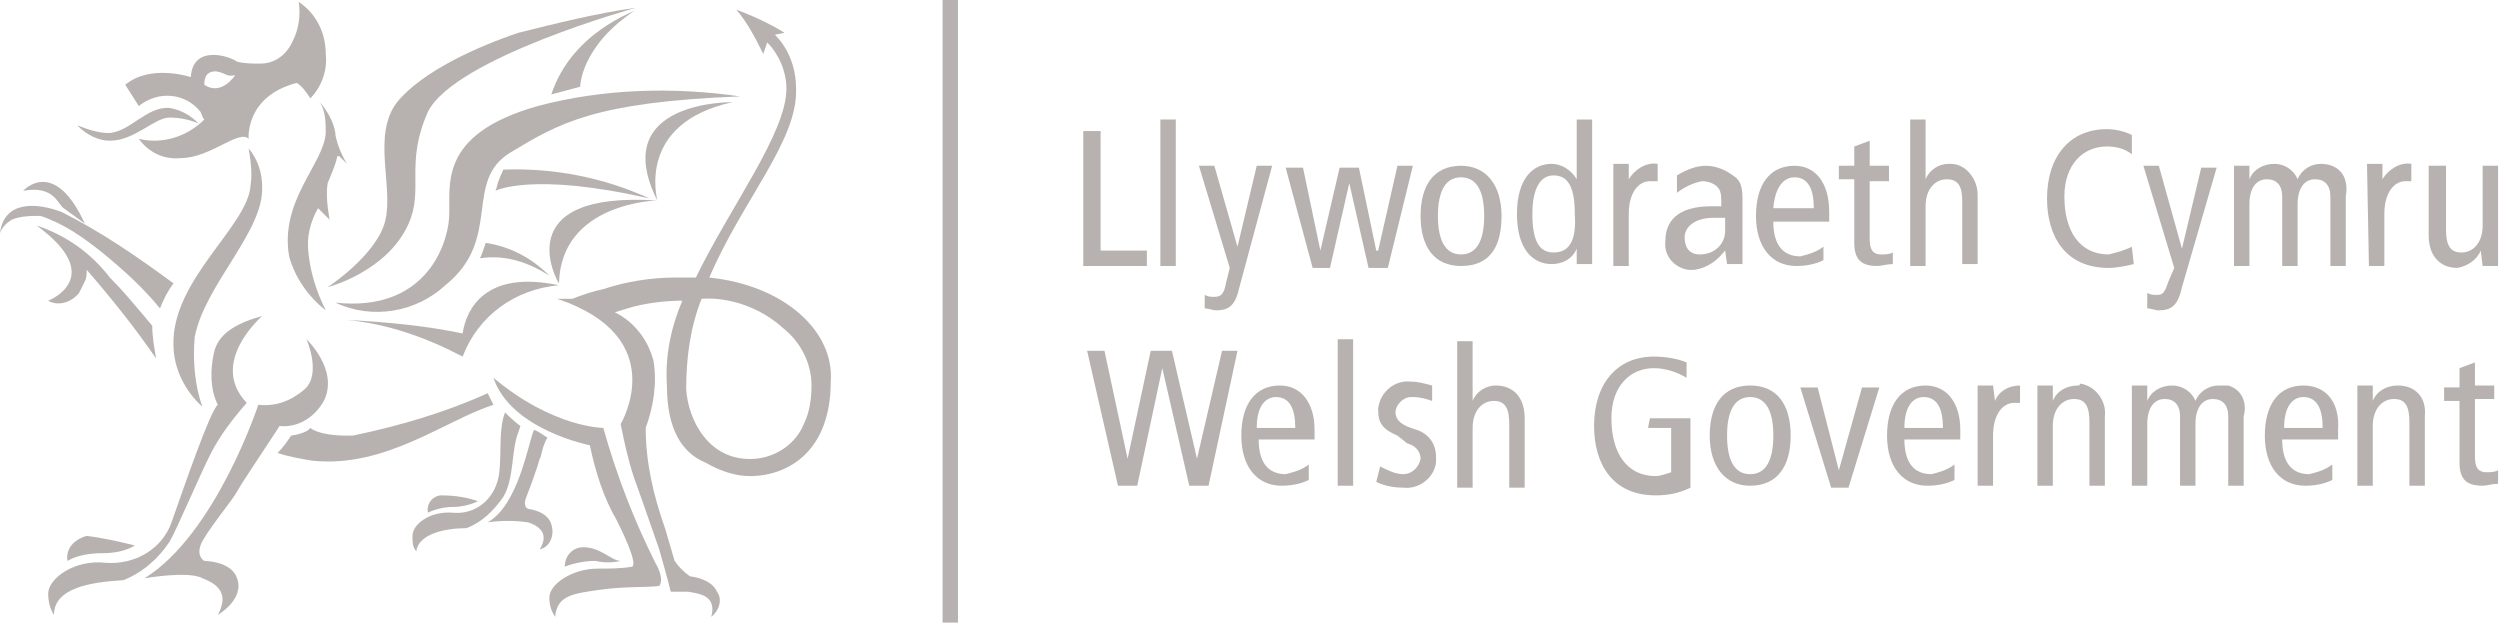 <?xml version="1.0" encoding="utf-8"?>
<!-- Generator: Adobe Illustrator 27.3.0, SVG Export Plug-In . SVG Version: 6.00 Build 0)  -->
<svg version="1.1" id="wg" xmlns="http://www.w3.org/2000/svg" xmlns:xlink="http://www.w3.org/1999/xlink" x="0px" y="0px"
	 viewBox="0 0 129.7 32.3" style="enable-background:new 0 0 129.7 32.3;" xml:space="preserve">
<style type="text/css">
	.st0{clip-path:url(#SVGID_00000023279390649538911940000011532580575238507431_);}
	.st1{fill:#B7B2AF;}
</style>
<g>
	<defs>
		<rect id="SVGID_1_" width="129.7" height="32.3"/>
	</defs>
	<clipPath id="SVGID_00000183236207447047318800000002195365070038451130_">
		<use xlink:href="#SVGID_1_"  style="overflow:visible;"/>
	</clipPath>
	<g id="Group_68" transform="translate(0 0)" style="clip-path:url(#SVGID_00000183236207447047318800000002195365070038451130_);">
		<path id="Path_389" class="st1" d="M5.3,13.1c1.1,0.9,2.1,1.8,3,2.9c0.2-0.5,0.4-0.9,0.7-1.3C7.1,13.3,5.2,12,3.2,11
			c-1.3-0.5-3-0.6-3.2,1.1c0.1-0.3,0.3-0.5,0.6-0.7c0.5-0.2,1-0.2,1.5-0.2C3.3,11.6,4.3,12.3,5.3,13.1"/>
		<path id="Path_390" class="st1" d="M3.3,10.8l1.1,0.8C2.8,8.1,1.2,9.9,1.2,9.9C2.8,9.6,3,10.6,3.3,10.8"/>
		<path id="Path_391" class="st1" d="M2.5,15.6c0.5,0.3,1.2,0.1,1.6-0.4c0.1-0.2,0.2-0.4,0.3-0.6c0.1-0.2,0.1-0.4,0.1-0.6
			C5.8,15.5,7,17,8.1,18.6C8,18,7.9,17.5,7.9,16.9c-1.1-1.3-1.5-1.8-2.2-2.5c-1-1.3-2.3-2.2-3.8-2.7C5.6,14.4,2.5,15.6,2.5,15.6"/>
		<path id="Path_392" class="st1" d="M16.9,6.9c-0.1,1.6-2.4,3.5-1.9,6.4c0.3,1.1,1,2.1,1.9,2.8c-0.5-1-0.8-2-0.9-3
			c-0.1-0.8,0.1-1.6,0.5-2.3l0.1,0.1l0.5,0.5c-0.1-0.6-0.2-1.3-0.1-1.9c0.2-0.5,0.4-0.9,0.5-1.4h0.1L18,8.5c-0.3-0.5-0.5-1-0.6-1.5
			V6.9c-0.1-0.6-0.4-1.1-0.8-1.6C16.9,5.8,16.9,6.4,16.9,6.9"/>
		<path id="Path_393" class="st1" d="M17,14.9c0,0,3.1-0.8,4.2-3.3c0.8-1.8-0.2-3.1,1-5.8C23.6,3,33,0.4,33,0.4
			c-2.1,0.3-4.1,0.8-6.1,1.3c-2.1,0.7-5,2-6.3,3.6c-1.3,1.7-0.2,4.3-0.6,6.1S17,14.9,17,14.9"/>
		<path id="Path_394" class="st1" d="M28.6,4.9l1.5-0.4c0,0,0-2.1,2.9-4C33,0.6,29.7,1.6,28.6,4.9"/>
		<path id="Path_395" class="st1" d="M27.9,5.5c-5.3,1.5-4.5,4.2-4.6,5.8c-0.1,1.5-1.3,4.9-5.9,4.4c1.9,0.9,4.2,0.5,5.7-0.9
			c3-2.4,0.9-5.4,3.4-6.9s4.3-2.6,11.9-2.9C34.9,4.5,31.3,4.6,27.9,5.5"/>
		<path id="Path_396" class="st1" d="M24.9,13.4c1.3-0.2,2.5,0.2,3.6,0.9c-0.9-0.9-2-1.5-3.3-1.7C25.1,12.9,25,13.2,24.9,13.4"/>
		<path id="Path_397" class="st1" d="M38,5.3c0,0-6.5-0.1-3.9,5.1c-7.8-0.5-5.2,4.2-5.1,4.3c0.1-4.2,5.1-4.3,5.1-4.3
			C34.1,10.3,33,6.4,38,5.3"/>
		<path id="Path_398" class="st1" d="M18,16.6c2.1,0.2,4.1,0.9,6,1.9c0.8-2.1,2.7-3.5,5-3.7c-3.8-0.8-4.8,1.2-5,2.5
			C22.1,16.9,20,16.7,18,16.6"/>
		<path id="Path_399" class="st1" d="M3.5,29.1c0.5-0.3,1.2-0.4,1.8-0.4c0.6,0,1.2-0.1,1.7-0.4c-0.8-0.2-1.7-0.4-2.5-0.5
			C3.8,28,3.4,28.5,3.5,29.1"/>
		<path id="Path_400" class="st1" d="M22.2,26.6c0.4-0.2,0.9-0.3,1.3-0.3c0.4,0,0.9-0.1,1.3-0.3c-0.6-0.2-1.2-0.3-1.9-0.3
			C22.5,25.7,22.1,26.1,22.2,26.6C22.2,26.5,22.2,26.5,22.2,26.6"/>
		<path id="Path_401" class="st1" d="M30.9,29.1c0.4,0.1,0.9,0.1,1.3,0c-0.5,0-1.1-0.8-2.1-0.7c-0.5,0.1-0.8,0.5-0.8,1
			C29.8,29.2,30.4,29.1,30.9,29.1"/>
		<path id="Path_402" class="st1" d="M26.1,8.8c0,0.1-0.1,0.2-0.2,0.5c-0.1,0.2-0.1,0.4-0.2,0.6c0,0,1.9-1,8,0.4
			C31.3,9.2,28.7,8.7,26.1,8.8"/>
		<path id="Path_403" class="st1" d="M5.7,7.3C7,7.3,8,6.1,8.8,6.1c0.5,0,1,0.1,1.5,0.3C9.9,6,9.4,5.7,8.8,5.6
			C7.6,5.5,6.7,6.9,5.6,6.9C5.1,6.9,4.5,6.7,4,6.5C4.5,7,5.1,7.3,5.7,7.3"/>
		<path id="Path_404" class="st1" d="M13.6,9.7c0-0.7-0.2-1.4-0.7-2c0.1,0.6,0.2,1.3,0.1,1.9c-0.1,2.1-4.1,4.9-4,8.3
			c0,1.2,0.6,2.4,1.5,3.2c-0.4-1.1-0.5-2.4-0.4-3.6C10.6,14.8,13.7,12,13.6,9.7"/>
		<path id="Path_405" class="st1" d="M8.8,28.1c0.4-0.7,1.5-3.3,2.1-4.5c0.5-1,1.2-1.9,1.9-2.7c-2-2.1,0.8-4.5,0.8-4.5
			c-1.5,0.4-2.3,1-2.5,1.9c-0.2,0.9-0.2,1.9,0.2,2.7c-0.4,0.3-1.8,4.4-2.4,6.1c-0.5,1.4-1.9,2.2-3.4,2.1C3.9,29,2.5,30,2.5,30.8
			c0,0.4,0.1,0.8,0.3,1.1c0-1.4,1.9-1.7,3.6-1.8C7.4,29.7,8.2,29,8.8,28.1"/>
		<path id="Path_406" class="st1" d="M16.8,20.8c0.8-1.6-0.9-3.2-0.9-3.2s0.8,1.8-0.1,2.6c-0.7,0.6-1.5,0.9-2.4,0.8
			c0,0-2.2,6.7-5.9,9c0,0,2.3-0.4,3,0c0.8,0.3,1.4,0.8,0.8,1.9c0,0,1.4-0.8,1-1.9c-0.3-0.9-1.7-0.9-1.7-0.9s-0.4-0.2-0.2-0.8
			s1.7-2.4,1.9-2.8s2.1-3.2,2.2-3.4C15.4,22.2,16.3,21.7,16.8,20.8"/>
		<path id="Path_407" class="st1" d="M25.3,20.4c-2.2,1-4.6,1.7-7,2.2H18c-1.5,0-1.9-0.4-1.9-0.4c-0.2,0.3-1,0.4-1,0.4
			c-0.2,0.3-0.4,0.6-0.7,0.9c0.6,0.2,1.2,0.3,1.8,0.4c3.8,0.4,6.9-2.1,9.4-2.9L25.3,20.4z"/>
		<path id="Path_408" class="st1" d="M26.1,25.8c0.6-1,0.4-2.4,0.8-3.4l0.1-0.3c-0.3-0.2-0.8-0.7-0.8-0.7c-0.4,1-0.1,2.7-0.4,3.6
			c-0.3,1-1.2,1.7-2.3,1.6c-1.2-0.1-2.1,0.6-2.1,1.2c0,0.3,0,0.6,0.2,0.8c0.1-0.9,1.5-1.2,2.6-1.2C25,27.1,25.6,26.5,26.1,25.8"/>
		<path id="Path_409" class="st1" d="M28.6,27.2c-0.2-0.7-1.2-0.8-1.2-0.8s-0.3-0.1-0.1-0.6c0.2-0.5,0.6-1.6,0.7-2
			c0.1-0.1,0.1-0.6,0.4-1.1c-0.2-0.1-0.4-0.3-0.7-0.4c-0.3,0.7-0.8,3.9-2.4,4.8c0.7-0.1,1.4-0.1,2.1,0c0.6,0.2,1.1,0.6,0.6,1.4
			C28.5,28.4,28.8,27.8,28.6,27.2"/>
		<path id="Path_410" class="st1" d="M31.3,22.2c0,0-2.6,0-5.7-2.6c0.9,2.7,5,3.5,5,3.5c0.3,1.4,0.7,2.7,1.4,3.9
			c0.2,0.4,1.1,2.2,0.8,2.4c-0.6,0.1-1.2,0.1-1.8,0.1c-1.3,0-2.5,0.8-2.5,1.5c0,0.4,0.1,0.7,0.3,1c0.1-1.1,0.9-1.2,2.3-1.4
			c1.5-0.2,2.2-0.1,3.1-0.2c0.3-0.4-0.2-1.2-0.2-1.2C32.9,27,32,24.7,31.3,22.2"/>
		<path id="Path_411" class="st1" d="M36.8,14.4c1.7-4,4.6-7.1,4.5-9.8c0-1.1-0.4-2.1-1.1-2.8l0.5-0.1c-0.8-0.5-1.7-0.9-2.5-1.2
			c0.6,0.7,1,1.5,1.4,2.3l0.2-0.6c0.6,0.6,1,1.5,1,2.4c0,2.3-2.9,6.1-4.7,9.8h-1.1c-1.2,0-2.5,0.2-3.7,0.6c-0.5,0.1-1.1,0.3-1.6,0.5
			h-0.8c6,2,3.3,6.5,3.3,6.5c0.2,1,0.4,1.9,0.7,2.8c0.4,1.1,1.3,3.7,1.3,3.7c0.2,0.7,0.4,1.4,0.6,2.2h0.9c0.6,0.1,1.5,0.2,1.2,1.3
			c0.4-0.3,0.6-0.9,0.3-1.3c0,0,0,0,0,0c-0.3-0.7-1.4-0.8-1.4-0.8c-0.3-0.2-0.6-0.5-0.8-0.8l-0.5-1.7c-0.6-1.7-1-3.4-1-5.2
			c0.4-1.1,0.6-2.3,0.4-3.5c-0.3-1.1-1-2-2-2.5c0.3-0.1,1-0.3,1-0.3c0.8-0.2,1.7-0.3,2.5-0.3c-0.6,1.4-0.9,2.9-0.8,4.4
			c0,2.3,0.8,3.5,2,4c0.7,0.4,1.5,0.7,2.3,0.7c2,0,4.2-1.3,4.2-4.9C43.3,17.2,40.7,14.8,36.8,14.4 M41.7,22c-0.4,1-1.4,1.7-2.5,1.8
			c-2.4,0.2-3.5-2-3.6-3.6c0-1.6,0.2-3.2,0.8-4.7c1.5-0.1,3.1,0.5,4.2,1.5c0.9,0.7,1.5,1.8,1.5,3C42.1,20.7,42,21.4,41.7,22"/>
		<path id="Path_412" class="st1" d="M40.7,1.6"/>
		<path id="Path_413" class="st1" d="M10.6,6.2c-0.9,0.9-2.2,1.3-3.4,1c0.5,0.7,1.3,1.1,2.2,1c1.5,0,3-1.5,3.5-1
			c0,0-0.2-2.2,2.5-2.9c0.3,0.2,0.5,0.5,0.7,0.8c0.6-0.6,0.9-1.5,0.8-2.3c0-1.1-0.5-2.1-1.4-2.7c0.1,0.7,0,1.4-0.3,2
			c-0.3,0.7-0.9,1.2-1.7,1.2c-0.4,0-0.8,0-1.2-0.1C11.9,2.9,10,2.3,9.9,4c0,0-2.1-0.7-3.4,0.4l0.7,1.1c1-0.8,2.4-0.7,3.2,0.3
			C10.5,6,10.5,6.1,10.6,6.2 M11.2,3.7c0.6,0.1,0.5,0.3,1,0.2c0,0-0.7,1.1-1.6,0.5C10.6,4.2,10.6,3.7,11.2,3.7"/>
		<path id="Path_414" class="st1" d="M59.4,13h-2.3V6.8h-0.9v7h3.3V13z"/>
		<rect id="Rectangle_75" x="60.2" y="6.2" class="st1" width="0.8" height="7.6"/>
		<path id="Path_415" class="st1" d="M65.2,8.6l-1,4.2l-1.2-4.2h-0.8l1.6,5.3l-0.2,0.8c-0.1,0.6-0.3,0.7-0.6,0.7
			c-0.2,0-0.3,0-0.5-0.1V16c0.2,0,0.4,0.1,0.6,0.1c0.7,0,1-0.3,1.2-1.2L66,8.6L65.2,8.6z"/>
		<path id="Path_416" class="st1" d="M73.3,8.6h-0.8L71.5,13h-0.1l-0.9-4.3h-1l-1,4.3l-0.9-4.3h-0.9l1.4,5.2h0.9l1-4.4l1,4.4h1
			L73.3,8.6z"/>
		<path id="Path_417" class="st1" d="M77.9,11.2c0-1.6-0.8-2.6-2.1-2.6c-1.4,0-2.1,1-2.1,2.6s0.7,2.6,2.1,2.6
			C77.3,13.8,77.9,12.8,77.9,11.2 M74.6,11.2c0-1.3,0.4-2,1.2-2s1.2,0.7,1.2,2s-0.4,2-1.2,2S74.6,12.5,74.6,11.2"/>
		<path id="Path_418" class="st1" d="M82.6,12.9V6.2h-0.8v3.1c-0.3-0.5-0.8-0.8-1.3-0.8c-1,0-1.8,0.8-1.8,2.6s0.8,2.6,1.8,2.6
			c0.6,0,1.1-0.3,1.3-0.8v0.8h0.8V12.9z M80.6,13.1c-0.8,0-1.1-0.7-1.1-2c0-1.3,0.4-2,1.1-2c0.8,0,1.1,0.7,1.1,2
			C81.8,12.5,81.4,13.1,80.6,13.1"/>
		<path id="Path_419" class="st1" d="M83.7,13.8h0.8v-2.7c0-1.1,0.5-1.7,1.1-1.7H86V8.5c-0.6-0.1-1.2,0.3-1.5,0.8V8.5h-0.8
			L83.7,13.8L83.7,13.8z"/>
		<path id="Path_420" class="st1" d="M89.5,13L89.5,13l0.1,0.7h0.8v-3.4c0-0.8-0.2-1-0.5-1.2c-0.4-0.3-0.9-0.5-1.4-0.5
			c-0.5,0-1,0.2-1.5,0.5L87,10c0.4-0.3,0.8-0.5,1.3-0.6c0.3,0,0.6,0.1,0.8,0.3c0.2,0.2,0.2,0.5,0.2,0.8v0.2h-0.5
			c-1.8,0-2.4,0.8-2.4,1.8c-0.1,0.8,0.5,1.4,1.2,1.5c0.1,0,0.2,0,0.3,0C88.6,13.9,89.1,13.5,89.5,13 M88.2,13.2
			c-0.6,0-0.8-0.4-0.8-0.9s0.5-1,1.5-1h0.6v0.7C89.5,12.6,89,13.2,88.2,13.2C88.3,13.2,88.2,13.2,88.2,13.2"/>
		<path id="Path_421" class="st1" d="M94.6,12.8c-0.4,0.3-0.8,0.4-1.2,0.5c-0.9,0-1.4-0.6-1.4-1.8h2.9V11c0-1.5-0.7-2.4-1.8-2.4
			c-1.3,0-2,1-2,2.6s0.8,2.6,2.1,2.6c0.5,0,1-0.1,1.4-0.3L94.6,12.8z M93.1,9.2c0.7,0,1,0.6,1,1.6h-2.1C92.1,9.6,92.6,9.2,93.1,9.2"
			/>
		<path id="Path_422" class="st1" d="M98.2,13.1c-0.2,0.1-0.4,0.1-0.6,0.1c-0.4,0-0.6-0.2-0.6-0.8v-3h1V8.6h-1V7.3l-0.8,0.3v1h-0.8
			v0.7h0.8v3.3c0,0.9,0.4,1.2,1.2,1.2c0.2,0,0.5-0.1,0.8-0.1L98.2,13.1"/>
		<path id="Path_423" class="st1" d="M101.1,8.5c-0.5,0-1,0.3-1.2,0.8V6.2h-0.8v7.6h0.8v-3.1c0-0.9,0.5-1.4,1.1-1.4
			c0.6,0,0.8,0.4,0.8,1.1v3.3h0.8v-3.6c0-0.8-0.6-1.6-1.4-1.6C101.2,8.5,101.2,8.5,101.1,8.5"/>
		<path id="Path_424" class="st1" d="M110.6,12.8c-0.4,0.2-0.8,0.3-1.2,0.4c-1.5,0-2.3-1.2-2.3-3c0-1.7,1-2.6,2.2-2.6
			c0.5,0,0.9,0.1,1.3,0.4v-1c-0.4-0.2-0.9-0.3-1.3-0.3c-1.9,0-3.1,1.4-3.1,3.6c0,1.9,0.9,3.6,3.2,3.6c0.4,0,0.9-0.1,1.3-0.2
			L110.6,12.8L110.6,12.8z"/>
		<path id="Path_425" class="st1" d="M112.5,14.6c-0.2,0.6-0.3,0.7-0.6,0.7c-0.2,0-0.3,0-0.5-0.1V16c0.2,0,0.4,0.1,0.6,0.1
			c0.7,0,1-0.3,1.2-1.2l1.8-6.2h-0.8l-1,4.2L112,8.6h-0.8l1.6,5.3L112.5,14.6z"/>
		<path id="Path_426" class="st1" d="M120.4,8.5c-0.5,0-1,0.3-1.2,0.8c-0.2-0.5-0.7-0.8-1.2-0.8c-0.6,0-1.1,0.3-1.3,0.8V8.6h-0.8
			v5.2h0.8v-3.2c0-0.9,0.4-1.3,0.9-1.3c0.5,0,0.8,0.3,0.8,0.9v3.6h0.8v-3.2c0-0.9,0.4-1.3,0.9-1.3c0.5,0,0.8,0.3,0.8,0.9v3.6h0.8
			v-3.6C121.9,9,121.2,8.5,120.4,8.5"/>
		<path id="Path_427" class="st1" d="M122.9,13.8h0.8v-2.7c0-1.1,0.5-1.7,1.1-1.7h0.3V8.5c-0.6-0.1-1.2,0.3-1.5,0.8V8.5h-0.8
			L122.9,13.8L122.9,13.8z"/>
		<path id="Path_428" class="st1" d="M128.7,13L128.7,13l0.1,0.8h0.8V8.6h-0.8v3.1c0,0.9-0.5,1.4-1.1,1.4c-0.6,0-0.8-0.4-0.8-1.2
			V8.6H126v3.6c0,1.1,0.6,1.7,1.5,1.7C128,13.8,128.5,13.5,128.7,13"/>
		<path id="Path_429" class="st1" d="M62.1,23.8L62.1,23.8l-1.3-5.6h-1.1l-1.2,5.6l-1.2-5.6h-0.9l1.6,7h1l1.3-6.1l1.4,6.1h1l1.5-7
			h-0.8L62.1,23.8z"/>
		<path id="Path_430" class="st1" d="M66.4,20c-1.3,0-2,1-2,2.6s0.8,2.6,2.1,2.6c0.5,0,1-0.1,1.4-0.3v-0.8c-0.4,0.3-0.8,0.4-1.2,0.5
			c-0.9,0-1.4-0.6-1.4-1.8h2.9v-0.5C68.2,20.9,67.5,20,66.4,20 M65.2,22.2c0-1.2,0.5-1.6,1-1.6c0.7,0,1,0.6,1,1.6H65.2z"/>
		<rect id="Rectangle_76" x="69.4" y="17.6" class="st1" width="0.8" height="7.6"/>
		<path id="Path_431" class="st1" d="M73.5,22.3l-0.3-0.1c-0.6-0.2-0.8-0.5-0.8-0.8c0-0.4,0.4-0.8,0.8-0.8c0,0,0,0,0.1,0
			c0.4,0,0.7,0.1,1,0.2v-0.8c-0.4-0.1-0.7-0.2-1.1-0.2c-0.8-0.1-1.6,0.5-1.7,1.4c0,0,0,0.1,0,0.1c0,0.7,0.3,1,1,1.3L73,23
			c0.4,0.1,0.7,0.4,0.7,0.8c-0.1,0.5-0.5,0.8-0.9,0.8c-0.4,0-0.8-0.2-1.2-0.4L71.4,25c0.4,0.2,0.9,0.3,1.4,0.3
			c0.8,0.1,1.6-0.5,1.7-1.3c0-0.1,0-0.2,0-0.3C74.5,23,74.1,22.5,73.5,22.3"/>
		<path id="Path_432" class="st1" d="M77.6,20c-0.5,0-1,0.3-1.2,0.8v-3.1h-0.8v7.6h0.8v-3.1c0-0.9,0.5-1.4,1.1-1.4
			c0.6,0,0.8,0.4,0.8,1.2v3.3h0.8v-3.6C79.1,20.6,78.5,20,77.6,20"/>
		<path id="Path_433" class="st1" d="M85.5,22.2h1.2v2.3c-0.3,0.1-0.6,0.2-0.8,0.2c-1.5,0-2.3-1.2-2.3-3c0-1.7,1-2.6,2.2-2.6
			c0.6,0,1.2,0.2,1.7,0.5v-0.8c-0.5-0.2-1.1-0.3-1.7-0.3c-1.9,0-3.1,1.4-3.1,3.6c0,1.9,0.9,3.6,3.2,3.6c0.6,0,1.2-0.1,1.8-0.4v-3.6
			h-2.1L85.5,22.2L85.5,22.2z"/>
		<path id="Path_434" class="st1" d="M90.8,20c-1.4,0-2.1,1-2.1,2.6s0.8,2.6,2.1,2.6c1.4,0,2.1-1,2.1-2.6S92.2,20,90.8,20
			 M90.8,24.6c-0.8,0-1.2-0.7-1.2-2s0.4-2,1.2-2s1.2,0.7,1.2,2S91.6,24.6,90.8,24.6"/>
		<path id="Path_435" class="st1" d="M95.4,24.4L95.4,24.4l-1.1-4.3h-0.9l1.6,5.2h0.9l1.6-5.2h-0.9L95.4,24.4z"/>
		<path id="Path_436" class="st1" d="M99.9,20c-1.3,0-2,1-2,2.6s0.8,2.6,2.1,2.6c0.5,0,1-0.1,1.4-0.3v-0.8c-0.4,0.3-0.8,0.4-1.2,0.5
			c-0.9,0-1.4-0.6-1.4-1.8h2.9v-0.5C101.7,20.9,101,20,99.9,20 M98.8,22.2c0-1.2,0.5-1.6,1-1.6c0.7,0,1,0.6,1,1.6H98.8z"/>
		<path id="Path_437" class="st1" d="M103.5,20.8L103.5,20.8l-0.1-0.8h-0.8v5.2h0.8v-2.6c0-1.1,0.5-1.7,1.1-1.7h0.3V20
			C104.2,20,103.7,20.3,103.5,20.8"/>
		<path id="Path_438" class="st1" d="M107.8,20c-0.6,0-1.1,0.3-1.3,0.8v-0.8h-0.8v5.2h0.8v-3.1c0-0.9,0.5-1.4,1.1-1.4
			c0.6,0,0.8,0.4,0.8,1.2v3.3h0.8v-3.6c0.1-0.8-0.5-1.6-1.3-1.7C107.9,20,107.9,20,107.8,20"/>
		<path id="Path_439" class="st1" d="M115.1,20c-0.5,0-1,0.3-1.2,0.8c-0.2-0.5-0.7-0.8-1.2-0.8c-0.6,0-1.1,0.3-1.3,0.8v-0.8h-0.8
			v5.2h0.8v-3.2c0-0.9,0.4-1.3,0.9-1.3c0.5,0,0.8,0.3,0.8,0.9v3.6h0.8v-3.2c0-0.9,0.4-1.3,0.9-1.3c0.5,0,0.8,0.3,0.8,0.9v3.6h0.8
			v-3.6c0.2-0.7-0.1-1.4-0.8-1.6C115.4,20,115.3,20,115.1,20"/>
		<path id="Path_440" class="st1" d="M119.5,20c-1.3,0-2,1-2,2.6s0.8,2.6,2.1,2.6c0.5,0,1-0.1,1.4-0.3v-0.8
			c-0.4,0.3-0.8,0.4-1.2,0.5c-0.9,0-1.4-0.6-1.4-1.8h2.9v-0.5C121.4,20.9,120.7,20,119.5,20 M118.5,22.2c0-1.2,0.5-1.6,1-1.6
			c0.7,0,1,0.6,1,1.6H118.5z"/>
		<path id="Path_441" class="st1" d="M124.4,20c-0.6,0-1.1,0.3-1.3,0.8v-0.8h-0.8v5.2h0.8v-3.1c0-0.9,0.5-1.4,1.1-1.4
			c0.6,0,0.8,0.4,0.8,1.2v3.3h0.8v-3.6C125.9,20.6,125.3,20,124.4,20"/>
		<path id="Path_442" class="st1" d="M128.4,18.8l-0.8,0.3v1h-0.8v0.7h0.8V24c0,0.9,0.4,1.2,1.2,1.2c0.2,0,0.5-0.1,0.8-0.1v-0.7
			c-0.2,0.1-0.4,0.1-0.6,0.1c-0.4,0-0.6-0.2-0.6-0.8v-3h1v-0.7h-1V18.8z"/>
		<rect id="Rectangle_77" x="48.9" class="st1" width="0.8" height="32.3"/>
	</g>
</g>
</svg>
